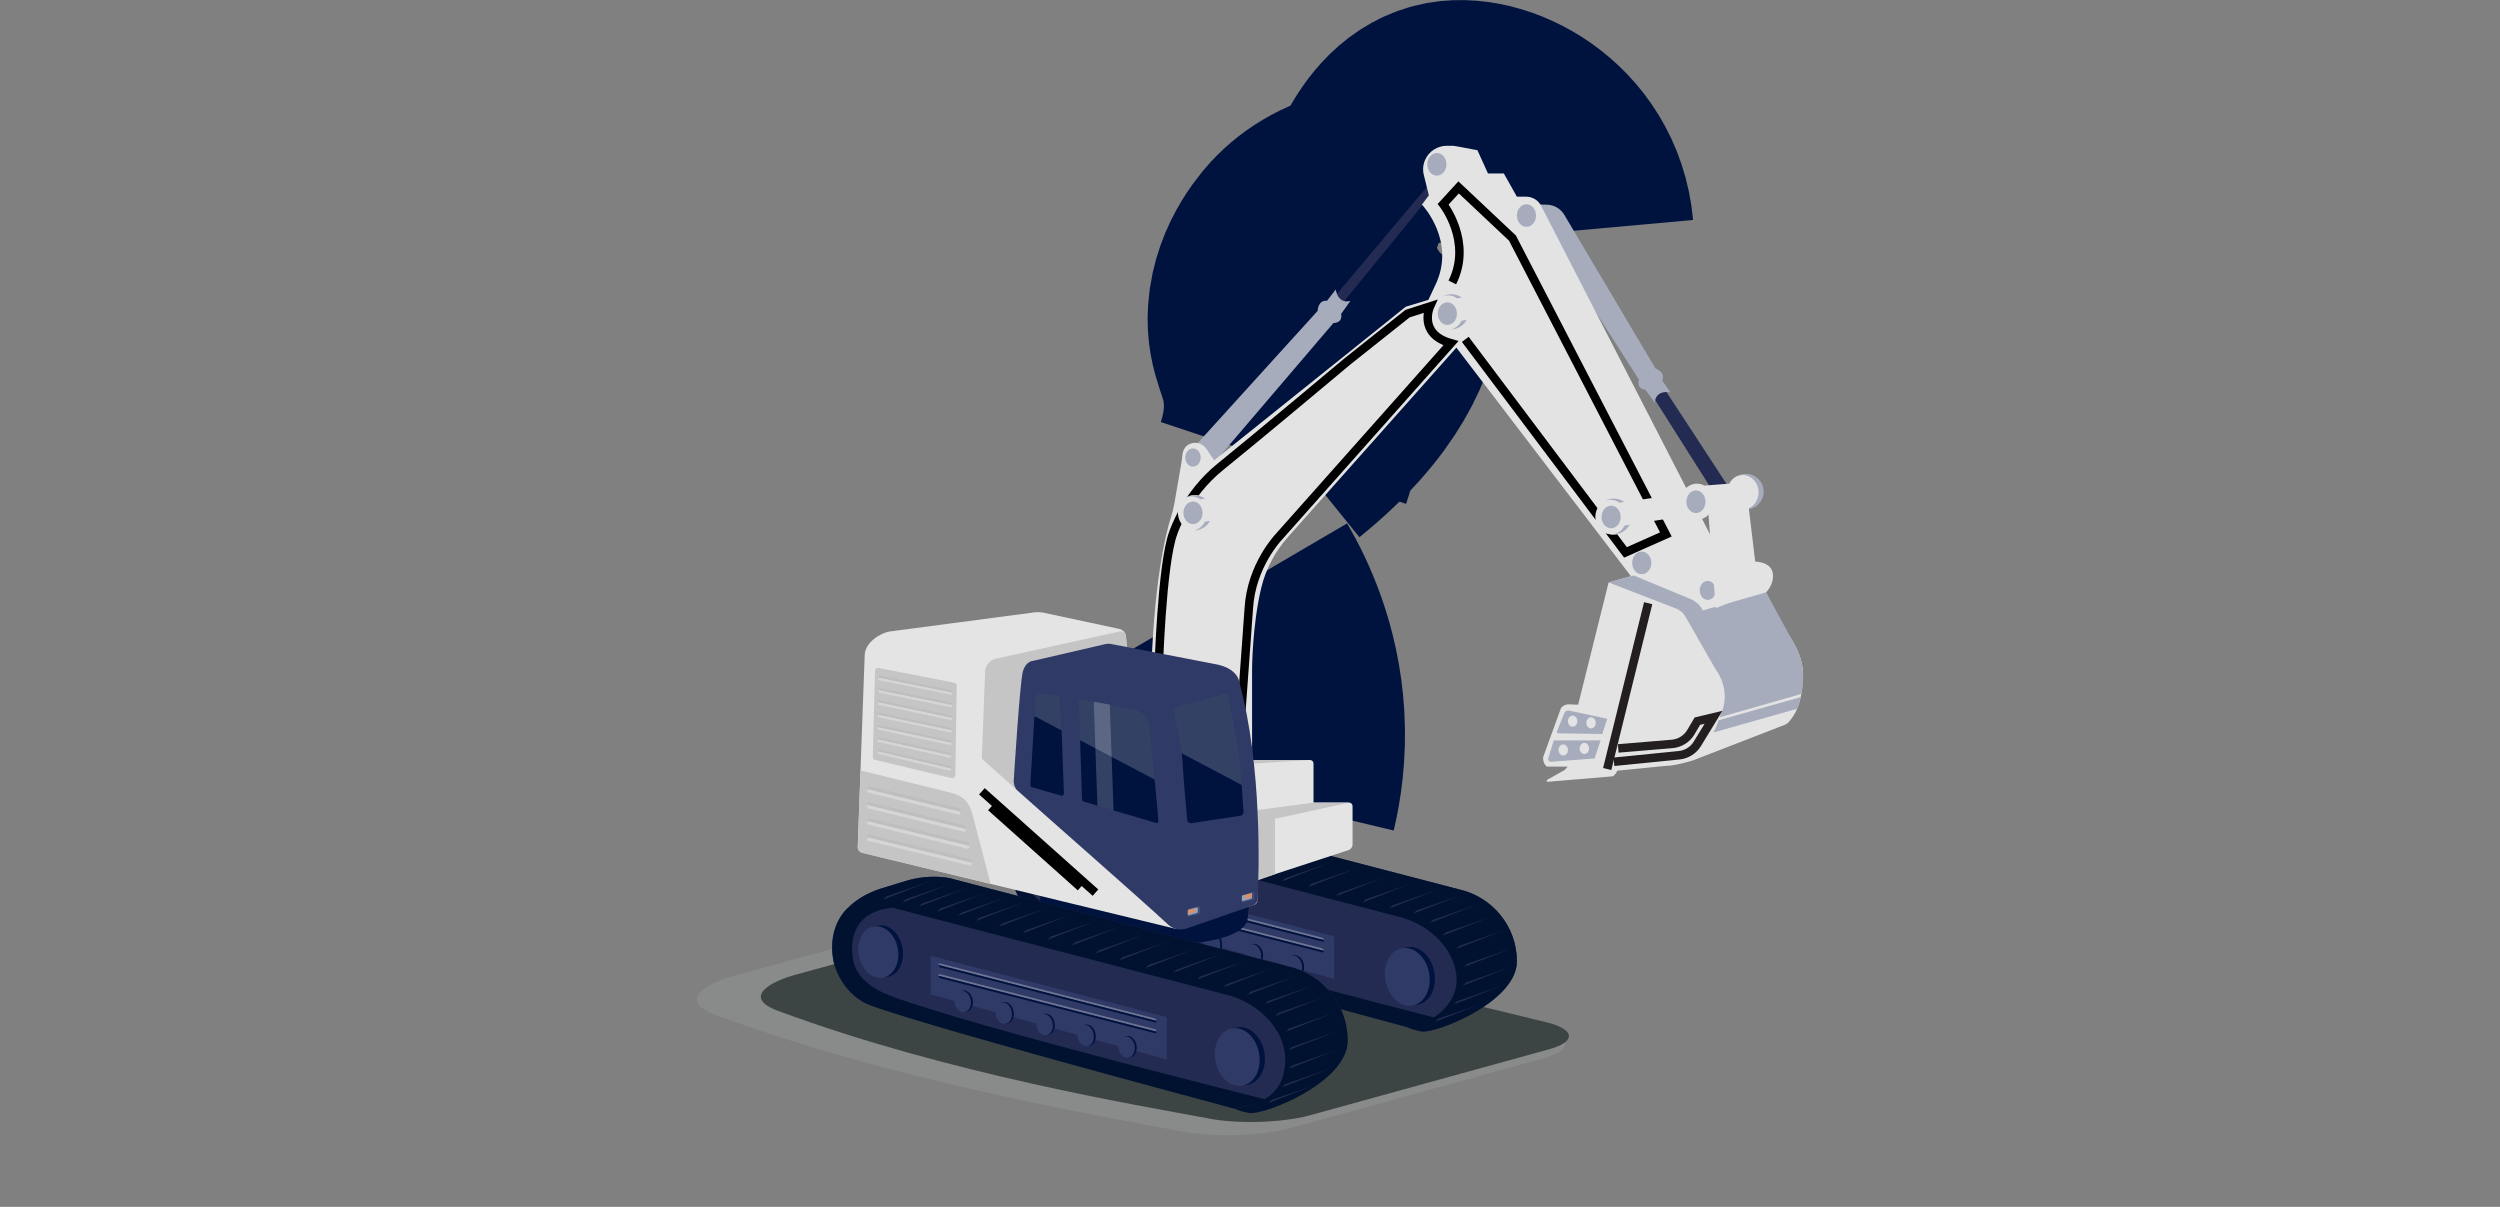 <svg width="174" height="84" viewBox="0 0 174 84" fill="none" xmlns="http://www.w3.org/2000/svg">
<rect x="0" y="0" width="174" height="84" fill="#808080" stroke="none"/>
<path opacity="0.1" d="M66.764 63.626C68.851 63.07 72.267 63.07 74.353 63.626L107.373 71.652C109.46 72.208 109.46 73.118 107.373 73.674L89.783 78.52C87.696 79.077 84.259 79.167 82.145 78.722C76.769 77.719 62.187 75.234 49.79 70.631C47.109 69.635 49.117 68.44 51.204 67.884L66.764 63.626Z" fill="#E5E7EA"/>
<path d="M70.231 63.763C72.159 63.25 75.315 63.25 77.243 63.763L107.751 71.179C109.679 71.692 109.679 72.533 107.751 73.047L91.098 77.644C89.17 78.157 85.994 78.241 84.041 77.829C79.3 76.945 65.964 74.742 54.147 70.354C51.669 69.434 53.525 68.33 55.454 67.817L70.231 63.763H70.231Z" fill="#3D4544"/>
<path d="M85.993 40.977C86.996 42.689 88.513 45.831 88.755 50C88.888 52.3 88.595 54.261 88.248 55.723" stroke="#00123E" stroke-width="18" stroke-miterlimit="10"/>
<path d="M75.766 56.146C76.607 55.889 77.492 55.801 78.366 55.899C78.531 55.918 78.67 55.939 78.756 55.964L101.547 61.9C103.853 62.414 105.576 64.461 105.576 66.909C105.576 69.744 99.738 72.006 98.939 71.788C98.67 71.715 98.213 71.543 97.947 71.501L98.939 71.788L73.725 64.649C72.038 64.202 70.796 62.44 70.796 60.623C70.796 58.613 72.182 57.268 74.122 56.65L75.766 56.147V56.146Z" fill="#242B52"/>
<path d="M76.424 63.581L92.847 68.123V65.169L76.424 60.904V63.581Z" fill="#303A66"/>
<path opacity="0.3" d="M76.975 61.545L92.131 65.427L92.107 65.334C92.099 65.301 92.051 65.267 91.99 65.252L77.112 61.441C77.024 61.418 76.949 61.443 76.961 61.49L76.975 61.545Z" fill="white"/>
<path d="M77.119 61.72L91.996 65.53C92.085 65.553 92.159 65.529 92.147 65.481L92.133 65.426L76.978 61.544L77.001 61.638C77.01 61.67 77.058 61.704 77.119 61.72Z" fill="#00123E"/>
<path opacity="0.3" d="M76.975 62.294L92.131 66.176L92.107 66.082C92.099 66.049 92.051 66.016 91.99 66L77.112 62.189C77.024 62.166 76.949 62.191 76.961 62.239L76.975 62.294Z" fill="white"/>
<path d="M77.119 62.468L91.996 66.279C92.085 66.302 92.159 66.277 92.147 66.23L92.133 66.174L76.978 62.292L77.001 62.386C77.01 62.419 77.058 62.453 77.119 62.468Z" fill="#00123E"/>
<path d="M90.748 67.123C90.823 67.53 90.633 67.905 90.324 67.962C90.015 68.018 89.704 67.734 89.629 67.327C89.554 66.92 89.744 66.545 90.053 66.489C90.362 66.433 90.673 66.717 90.748 67.123Z" fill="#00123E"/>
<path d="M90.049 66.492L89.918 66.516L90.189 67.988L90.32 67.964L90.049 66.492Z" fill="#00123E"/>
<path d="M90.613 67.148C90.688 67.555 90.498 67.93 90.189 67.987C89.88 68.043 89.569 67.759 89.494 67.352C89.419 66.945 89.609 66.57 89.918 66.514C90.227 66.457 90.538 66.742 90.613 67.148Z" fill="#303A66"/>
<path d="M87.896 66.328C87.971 66.735 87.781 67.11 87.472 67.167C87.163 67.223 86.852 66.939 86.777 66.532C86.702 66.125 86.892 65.75 87.201 65.694C87.51 65.638 87.821 65.922 87.896 66.328Z" fill="#00123E"/>
<path d="M87.199 65.696L87.067 65.72L87.338 67.193L87.47 67.169L87.199 65.696Z" fill="#00123E"/>
<path d="M87.763 66.353C87.837 66.759 87.647 67.135 87.338 67.191C87.029 67.247 86.718 66.963 86.643 66.556C86.569 66.15 86.758 65.774 87.067 65.718C87.376 65.662 87.687 65.946 87.763 66.353Z" fill="#303A66"/>
<path d="M85.047 65.564C85.121 65.971 84.932 66.346 84.623 66.403C84.314 66.459 84.002 66.175 83.927 65.768C83.853 65.362 84.043 64.986 84.352 64.93C84.66 64.874 84.972 65.158 85.047 65.564Z" fill="#00123E"/>
<path d="M84.348 64.933L84.217 64.957L84.488 66.429L84.619 66.405L84.348 64.933Z" fill="#00123E"/>
<path d="M84.912 65.589C84.987 65.996 84.797 66.371 84.488 66.428C84.179 66.484 83.868 66.2 83.793 65.793C83.718 65.386 83.908 65.011 84.217 64.955C84.526 64.898 84.837 65.183 84.912 65.589Z" fill="#303A66"/>
<path d="M82.195 64.766C82.27 65.173 82.08 65.548 81.771 65.605C81.462 65.661 81.151 65.377 81.076 64.97C81.001 64.563 81.191 64.188 81.5 64.132C81.809 64.076 82.12 64.36 82.195 64.766Z" fill="#00123E"/>
<path d="M81.497 64.134L81.365 64.158L81.636 65.63L81.768 65.607L81.497 64.134Z" fill="#00123E"/>
<path d="M82.061 64.791C82.136 65.197 81.946 65.573 81.637 65.629C81.328 65.685 81.017 65.401 80.942 64.994C80.867 64.588 81.057 64.212 81.366 64.156C81.675 64.1 81.986 64.384 82.061 64.791Z" fill="#303A66"/>
<path d="M79.344 63.954C79.419 64.361 79.23 64.736 78.92 64.792C78.611 64.849 78.3 64.564 78.225 64.158C78.15 63.751 78.34 63.376 78.649 63.319C78.958 63.263 79.269 63.547 79.344 63.954Z" fill="#00123E"/>
<path d="M78.647 63.322L78.516 63.346L78.787 64.819L78.918 64.795L78.647 63.322Z" fill="#00123E"/>
<path d="M79.211 63.979C79.285 64.385 79.096 64.76 78.787 64.817C78.478 64.873 78.167 64.589 78.091 64.182C78.017 63.776 78.207 63.4 78.516 63.344C78.825 63.288 79.136 63.572 79.211 63.979Z" fill="#303A66"/>
<path d="M71.488 61.549C71.09 60.156 71.449 58.423 75.165 57.776C75.165 57.776 73.47 56.993 71.507 57.6C71.507 57.6 70.042 58.706 70.464 61.297C70.464 61.297 70.785 63.182 72.563 64.199C74.341 65.216 98.385 71.605 98.385 71.605C98.385 71.605 99.434 71.23 100.166 70.905C100.166 70.905 80.216 65.838 74.475 63.679C73.33 63.249 71.822 62.72 71.488 61.549L71.488 61.549Z" fill="#001230"/>
<path d="M101.547 61.9L78.756 55.964C78.67 55.939 78.531 55.918 78.366 55.899C77.492 55.801 76.607 55.889 75.766 56.146L74.122 56.65C73.243 56.93 72.478 57.359 71.904 57.931C72.626 57.758 73.373 57.708 74.112 57.791C74.277 57.809 74.416 57.831 74.502 57.855L97.293 63.791C99.599 64.305 101.557 66.352 101.363 68.487C101.248 69.764 100.003 71.162 97.947 71.501C98.029 71.505 98.168 71.662 98.939 71.788C99.932 71.949 105.576 69.744 105.576 66.909C105.576 64.461 103.853 62.414 101.548 61.9H101.547Z" fill="#001230"/>
<path d="M86.838 63.931C86.716 65.237 83.384 65.996 79.397 65.626C75.409 65.256 72.276 63.897 72.399 62.591L72.651 59.902C72.529 61.209 75.662 62.568 79.649 62.938C83.636 63.308 86.968 62.548 87.091 61.242L86.838 63.931Z" fill="#00123E"/>
<path d="M78.844 49.531L78.367 44.291C78.344 44.037 78.157 43.828 77.906 43.774L72.681 42.656C72.442 42.605 72.196 42.594 71.954 42.626L61.881 43.958C61.266 44.072 60.181 44.715 60.181 45.649L59.696 58.949C59.696 59.139 59.827 59.304 60.012 59.349L81.655 64.605C81.811 64.643 81.975 64.637 82.129 64.589L87.287 62.979C87.422 62.937 87.514 62.812 87.514 62.671V61.398C87.514 61.306 87.574 61.225 87.661 61.196L93.849 59.169C94.021 59.113 94.138 58.953 94.138 58.772V56.103C94.138 55.969 94.029 55.86 93.894 55.86H91.421V53.138C91.421 53.005 91.312 52.896 91.177 52.896H87.247L78.844 49.531Z" fill="#E4E4E5"/>
<path d="M100.617 15.605C97.086 14.295 93.319 14.902 91.063 17.182C90.787 17.461 89.058 19.259 88.887 21.84C88.758 23.785 89.622 24.542 89.92 26.865C90.101 28.281 90.046 30.072 89.329 32.221" stroke="#00123E" stroke-width="18" stroke-miterlimit="10"/>
<path d="M108.876 16.119C108.4 10.837 103.307 8.428 100.669 9.121C97.472 9.961 96.299 15.034 96.006 16.302C95.589 18.105 95.766 18.976 95.638 20.264C95.39 22.758 94.054 26.275 88.961 30.387" stroke="#00123E" stroke-width="18" stroke-miterlimit="10"/>
<path d="M92.756 20.805L99.602 12.663L100.005 13.055L93.256 21.328L92.756 20.805Z" fill="#242B52"/>
<path d="M120.398 36.06L114.713 27.079L115.38 26.358L121.22 35.289L120.398 36.06Z" fill="#242B52"/>
<path d="M83.147 31.074L84.343 32.396L92.808 22.481C92.808 22.481 93.467 22.507 93.341 21.849L93.993 20.936C93.993 20.936 93.177 21.25 92.966 20.151L92.361 20.936C92.361 20.936 91.781 20.805 91.702 21.643L83.147 31.074Z" fill="#A6ACBC"/>
<path d="M107.657 14.245L106.241 14.214L114.074 26.427C114.074 26.427 113.845 27.041 114.513 27.126L115.183 28.026C115.183 28.026 115.136 27.157 116.253 27.299L115.69 26.483C115.69 26.483 115.995 25.976 115.218 25.641L108.878 14.955C108.622 14.524 108.161 14.255 107.658 14.245H107.657Z" fill="#A6ACBC"/>
<path d="M114.266 41.091L120.49 40.053L107.26 14.321C107.061 13.934 106.66 13.689 106.222 13.689H105.576L104.665 12.072H103.564L102.827 10.454L101.327 10.174C101.226 10.156 101.124 10.146 101.023 10.146H100.698C100.038 10.146 99.442 10.538 99.182 11.141C99.041 11.468 99.012 11.831 99.097 12.177L99.449 13.598L98.966 14.239C98.966 14.239 101.413 16.801 99.867 19.907L99.416 20.868L97.838 21.349L84.504 32.039L83.968 31.243C83.716 30.869 83.23 30.713 82.815 30.894C82.556 31.007 82.331 31.244 82.289 31.718C82.276 31.864 82.26 32.009 82.235 32.154L81.734 35.052C81.679 35.371 81.6 35.687 81.5 35.996C81.153 37.066 80.258 40.508 80.092 47.898L80.368 54.258H87.145V46.617C87.145 46.617 87.148 43.543 87.788 40.896C88.103 39.595 88.74 38.393 89.631 37.391L101.364 24.195L114.267 41.091L114.266 41.091Z" fill="#E3E3E4"/>
<path d="M121.325 33.046C120.909 33.046 120.546 33.295 120.355 33.663L118.625 33.797C118.469 33.711 118.293 33.663 118.107 33.663C117.468 33.663 116.951 34.226 116.951 34.921C116.951 35.616 117.468 36.179 118.107 36.179C118.596 36.179 119.014 35.847 119.183 35.379L120.725 35.281C120.898 35.402 121.104 35.473 121.325 35.473C121.941 35.473 122.44 34.929 122.44 34.26C122.44 33.59 121.941 33.047 121.325 33.047L121.325 33.046Z" fill="#E3E3E4"/>
<path d="M63.033 61.317C63.901 61.051 64.814 60.96 65.716 61.062C65.887 61.081 66.03 61.103 66.118 61.128L89.641 67.255C92.021 67.785 93.799 69.898 93.799 72.425C93.799 75.35 87.774 77.685 86.949 77.46C86.672 77.385 86.2 77.207 85.925 77.164L86.949 77.46L60.927 70.093C59.186 69.631 57.903 67.813 57.903 65.937C57.903 63.862 59.334 62.475 61.337 61.837L63.033 61.317L63.033 61.317Z" fill="#242B52"/>
<path d="M89.641 67.255L66.118 61.128C66.03 61.103 65.887 61.081 65.716 61.062C64.814 60.96 63.901 61.051 63.033 61.317L61.336 61.836C60.429 62.125 59.64 62.568 59.047 63.159C59.791 62.98 60.562 62.928 61.325 63.013C61.496 63.032 61.639 63.055 61.728 63.08L85.25 69.207C87.63 69.737 89.807 71.882 89.408 74.376C89.138 76.068 88.047 76.814 85.925 77.164C86.009 77.168 86.153 77.33 86.949 77.46C87.974 77.626 93.799 75.35 93.799 72.424C93.799 69.898 92.02 67.785 89.641 67.255H89.641Z" fill="#001230"/>
<path d="M124.109 43.662L122.916 41.229C122.916 41.229 123.513 40.661 123.383 39.878C123.253 39.095 122.163 39.087 122.163 39.087L122.229 39.347C122.229 39.347 122.675 39.28 122.899 39.878C123.122 40.477 122.601 40.982 122.601 40.982L120.153 41.658C120.273 41.467 120.34 41.24 120.336 40.998C120.324 40.35 119.79 39.818 119.139 39.804C118.791 39.797 118.475 39.935 118.248 40.161C116.744 40.059 115.68 39.347 115.68 39.347L115.655 39.305C115.666 39.24 115.673 39.174 115.673 39.106C115.673 38.457 115.121 37.936 114.458 37.982C113.905 38.02 113.454 38.464 113.41 39.014C113.378 39.409 113.553 39.766 113.837 39.989L113.821 40.02L111.96 40.538L109.839 49.047L109.19 49.021C108.827 49.021 108.645 49.279 108.645 49.279L107.399 52.711C107.399 53.252 107.685 53.356 107.685 53.356H109.112L108.905 53.588L107.68 54.28C107.614 54.318 107.645 54.419 107.721 54.412L112.161 54.039C112.407 54.039 112.563 53.639 112.563 53.639L115.936 53.304C116.585 53.304 117.778 52.943 117.778 52.943L124.213 50.449C124.325 50.405 124.425 50.335 124.504 50.245C125.242 49.416 125.485 48.266 125.485 46.828C125.485 45.305 124.11 43.662 124.11 43.662H124.109Z" fill="#E3E3E4"/>
<path d="M114.266 39.965C114.634 39.965 114.932 39.612 114.932 39.178C114.932 38.743 114.634 38.391 114.266 38.391C113.899 38.391 113.601 38.743 113.601 39.178C113.601 39.612 113.899 39.965 114.266 39.965Z" fill="#A6ACBC"/>
<path d="M100.737 22.616C101.104 22.616 101.402 22.264 101.402 21.829C101.402 21.394 101.104 21.042 100.737 21.042C100.369 21.042 100.071 21.394 100.071 21.829C100.071 22.264 100.369 22.616 100.737 22.616Z" fill="#A6ACBC"/>
<path d="M83.032 32.48C83.328 32.48 83.569 32.196 83.569 31.845C83.569 31.494 83.328 31.209 83.032 31.209C82.735 31.209 82.494 31.494 82.494 31.845C82.494 32.196 82.735 32.48 83.032 32.48Z" fill="#A6ACBC"/>
<path d="M100.005 12.224C100.373 12.224 100.671 11.872 100.671 11.437C100.671 11.003 100.373 10.65 100.005 10.65C99.638 10.65 99.34 11.003 99.34 11.437C99.34 11.872 99.638 12.224 100.005 12.224Z" fill="#A6ACBC"/>
<path d="M106.241 15.788C106.608 15.788 106.906 15.436 106.906 15.001C106.906 14.567 106.608 14.214 106.241 14.214C105.873 14.214 105.575 14.567 105.575 15.001C105.575 15.436 105.873 15.788 106.241 15.788Z" fill="#A6ACBC"/>
<path d="M122.753 34.22C122.753 33.535 122.195 32.98 121.506 32.98C121.291 32.98 121.089 33.034 120.913 33.129C121.029 33.084 121.153 33.06 121.284 33.06C121.899 33.06 122.398 33.603 122.398 34.273C122.398 34.856 122.02 35.343 121.516 35.459C122.201 35.454 122.753 34.901 122.753 34.22L122.753 34.22Z" fill="#A6ACBC"/>
<path d="M118.038 35.708C118.405 35.708 118.703 35.355 118.703 34.921C118.703 34.486 118.405 34.134 118.038 34.134C117.67 34.134 117.372 34.486 117.372 34.921C117.372 35.355 117.67 35.708 118.038 35.708Z" fill="#A6ACBC"/>
<path d="M115.597 35.975C115.876 35.975 116.101 35.708 116.101 35.379C116.101 35.05 115.876 34.783 115.597 34.783C115.319 34.783 115.093 35.05 115.093 35.379C115.093 35.708 115.319 35.975 115.597 35.975Z" fill="#A6ACBC"/>
<path d="M118.858 41.753C119.168 41.753 119.418 41.457 119.418 41.091C119.418 40.726 119.168 40.429 118.858 40.429C118.549 40.429 118.299 40.726 118.299 41.091C118.299 41.457 118.549 41.753 118.858 41.753Z" fill="#A6ACBC"/>
<path d="M124.859 44.784L122.916 41.229L118.509 42.488C118.509 42.488 118.302 41.915 117.531 41.638L113.703 40.053L111.96 40.538L116.548 42.312C116.548 42.312 117.013 42.444 117.263 42.844L119.419 46.606C119.419 46.606 120.63 48.081 119.681 49.924L125.373 48.301C125.373 48.301 125.883 46.385 124.859 44.784V44.784Z" fill="#A6ACBC"/>
<path d="M119.614 50.132L125.33 48.516C125.33 48.516 125.227 49.058 125.077 49.329L119.26 50.979C119.26 50.979 119.439 50.686 119.614 50.132Z" fill="#A6ACBC"/>
<path d="M110.986 52.786L111.403 51.533H108.144L107.76 52.764C107.719 52.897 107.825 53.03 107.964 53.019L110.986 52.786V52.786Z" fill="#A6ACBC"/>
<path d="M111.517 51.085L111.861 50.024L109.207 49.459C109.068 49.429 108.927 49.504 108.874 49.636L108.367 50.908C108.342 50.973 108.39 51.042 108.459 51.041L111.517 51.085H111.517Z" fill="#A6ACBC"/>
<path d="M110.737 50.698C110.917 50.698 111.064 50.525 111.064 50.311C111.064 50.097 110.917 49.924 110.737 49.924C110.556 49.924 110.409 50.097 110.409 50.311C110.409 50.525 110.556 50.698 110.737 50.698Z" fill="#E3E3E4"/>
<path d="M109.456 50.58C109.637 50.58 109.784 50.407 109.784 50.193C109.784 49.979 109.637 49.806 109.456 49.806C109.276 49.806 109.129 49.979 109.129 50.193C109.129 50.407 109.276 50.58 109.456 50.58Z" fill="#E3E3E4"/>
<path d="M108.802 52.584C108.983 52.584 109.129 52.411 109.129 52.197C109.129 51.983 108.983 51.81 108.802 51.81C108.621 51.81 108.475 51.983 108.475 52.197C108.475 52.411 108.621 52.584 108.802 52.584Z" fill="#E3E3E4"/>
<path d="M110.272 52.478C110.453 52.478 110.599 52.305 110.599 52.091C110.599 51.877 110.453 51.704 110.272 51.704C110.091 51.704 109.944 51.877 109.944 52.091C109.944 52.305 110.091 52.478 110.272 52.478Z" fill="#E3E3E4"/>
<path d="M114.713 41.981L111.861 53.525" stroke="#231F20" stroke-width="0.59" stroke-miterlimit="10"/>
<path d="M112.63 52.091L116.38 51.777C116.921 51.731 117.408 51.427 117.683 50.961L118.137 50.193L119.261 49.924L118.152 51.743C117.879 52.211 117.395 52.518 116.853 52.566L112.332 53.02" stroke="#231F20" stroke-width="0.59" stroke-miterlimit="10"/>
<path d="M101.012 20.478C100.797 20.478 100.595 20.532 100.419 20.627C100.535 20.583 100.659 20.559 100.789 20.559C101.017 20.559 101.229 20.633 101.406 20.761L101.742 20.713C101.537 20.566 101.285 20.478 101.013 20.478H101.012Z" fill="#A6ACBC"/>
<path d="M101.729 22.321C101.576 22.628 101.305 22.854 100.982 22.929C101.458 22.926 101.869 22.657 102.077 22.266L101.729 22.321V22.321Z" fill="#A6ACBC"/>
<path d="M118.858 35.193L119.418 42.332L122.945 40.889L123.085 39.613L122.163 39.087L121.662 34.92L118.858 35.193Z" fill="#E3E3E4"/>
<path d="M61.696 62.393L64.778 61.319L61.477 62.607L61.696 62.393Z" fill="#242B52"/>
<path d="M101.984 23.62L113.133 38.447L115.944 37.197L105.266 16.57L101.52 13.043L100.445 14.214C100.445 14.214 102.494 16.834 101.08 19.657" stroke="black" stroke-width="0.59" stroke-miterlimit="10"/>
<path d="M63.026 62.598L66.108 61.523L62.807 62.811L63.026 62.598Z" fill="#242B52"/>
<path d="M64.173 62.885L67.256 61.811L63.954 63.099L64.173 62.885Z" fill="#242B52"/>
<path d="M65.434 63.242L68.517 62.167L65.215 63.455L65.434 63.242Z" fill="#242B52"/>
<path d="M66.901 63.529L69.983 62.455L66.682 63.743L66.901 63.529Z" fill="#242B52"/>
<path d="M68.148 63.886L71.231 62.811L67.929 64.099L68.148 63.886Z" fill="#242B52"/>
<path d="M69.761 64.274L72.843 63.2L69.541 64.488L69.761 64.274Z" fill="#242B52"/>
<path d="M71.392 64.754L74.475 63.679L71.173 64.967L71.392 64.754Z" fill="#242B52"/>
<path d="M73.128 65.192L76.21 64.117L72.908 65.405L73.128 65.192Z" fill="#242B52"/>
<path d="M74.817 65.588L77.899 64.513L74.598 65.802L74.817 65.588Z" fill="#242B52"/>
<path d="M76.468 66.151L79.55 65.076L76.248 66.364L76.468 66.151Z" fill="#242B52"/>
<path d="M78.119 66.631L81.201 65.557L77.899 66.845L78.119 66.631Z" fill="#242B52"/>
<path d="M79.962 67.16L83.045 66.086L79.743 67.374L79.962 67.16Z" fill="#242B52"/>
<path d="M81.887 67.487L84.969 66.412L81.668 67.7L81.887 67.487Z" fill="#242B52"/>
<path d="M83.538 67.968L86.62 66.893L83.318 68.181L83.538 67.968Z" fill="#242B52"/>
<path d="M85.38 68.496L88.463 67.422L85.161 68.71L85.38 68.496Z" fill="#242B52"/>
<path d="M87.032 69.031L90.114 67.957L86.812 69.245L87.032 69.031Z" fill="#242B52"/>
<path d="M88.255 69.676L91.338 68.601L88.036 69.889L88.255 69.676Z" fill="#242B52"/>
<path d="M88.959 70.509L92.042 69.434L88.74 70.722L88.959 70.509Z" fill="#242B52"/>
<path d="M89.713 71.589L92.796 70.514L89.494 71.802L89.713 71.589Z" fill="#242B52"/>
<path d="M89.906 72.877L92.988 71.802L89.686 73.09L89.906 72.877Z" fill="#242B52"/>
<path d="M89.906 74.171L92.988 73.096L89.686 74.384L89.906 74.171Z" fill="#242B52"/>
<path d="M89.458 75.459L92.54 74.384L89.238 75.672L89.458 75.459Z" fill="#242B52"/>
<path d="M88.489 76.557L91.359 75.577L88.28 76.763L88.489 76.557Z" fill="#242B52"/>
<path d="M89.458 61.126L92.54 60.051L89.238 61.339L89.458 61.126Z" fill="#242B52"/>
<path d="M91.282 61.514L94.364 60.439L91.062 61.727L91.282 61.514Z" fill="#242B52"/>
<path d="M93.207 62.158L96.29 61.083L92.988 62.371L93.207 62.158Z" fill="#242B52"/>
<path d="M93.781 25.154L97.964 21.829L99.526 21.328C99.526 21.328 98.66 23.236 100.982 23.888L88.983 37.391C88.983 37.391 87.092 39.368 86.917 42.334L86.416 49.255L80.627 46.958C80.627 46.958 80.843 39.223 81.667 37.071C81.667 37.071 82.52 34.432 84.948 32.48C87.375 30.528 93.781 25.154 93.781 25.154Z" stroke="black" stroke-width="0.59" stroke-miterlimit="10"/>
<path d="M95.046 62.598L98.129 61.523L94.827 62.811L95.046 62.598Z" fill="#242B52"/>
<path d="M96.923 63.013L100.006 61.938L96.704 63.226L96.923 63.013Z" fill="#242B52"/>
<path d="M98.575 63.379L101.657 62.304L98.356 63.592L98.575 63.379Z" fill="#242B52"/>
<path d="M99.744 64.022L102.826 62.948L99.524 64.236L99.744 64.022Z" fill="#242B52"/>
<path d="M100.62 64.903L103.702 63.828L100.4 65.116L100.62 64.903Z" fill="#242B52"/>
<path d="M101.582 65.827L104.665 64.752L101.363 66.04L101.582 65.827Z" fill="#242B52"/>
<path d="M102.132 67.078L105.215 66.004L101.913 67.291L102.132 67.078Z" fill="#242B52"/>
<path d="M102.027 68.388L105.109 67.313L101.808 68.601L102.027 68.388Z" fill="#242B52"/>
<path d="M112.316 37.211C112.961 37.211 113.484 36.658 113.484 35.975C113.484 35.292 112.961 34.739 112.316 34.739C111.67 34.739 111.147 35.292 111.147 35.975C111.147 36.658 111.67 37.211 112.316 37.211Z" fill="#E3E3E4"/>
<path d="M101.394 69.697L104.477 68.622L101.175 69.91L101.394 69.697Z" fill="#242B52"/>
<path d="M100.101 70.901L102.97 69.921L99.892 71.107L100.101 70.901Z" fill="#242B52"/>
<path d="M83.154 36.93C83.799 36.93 84.323 36.376 84.323 35.693C84.323 35.011 83.799 34.457 83.154 34.457C82.509 34.457 81.986 35.011 81.986 35.693C81.986 36.376 82.509 36.93 83.154 36.93Z" fill="#E3E3E4"/>
<path d="M83.032 36.48C83.399 36.48 83.697 36.128 83.697 35.694C83.697 35.259 83.399 34.907 83.032 34.907C82.664 34.907 82.366 35.259 82.366 35.694C82.366 36.128 82.664 36.48 83.032 36.48Z" fill="#A6ACBC"/>
<path d="M83.146 34.468C82.931 34.468 82.729 34.522 82.553 34.617C82.668 34.572 82.793 34.548 82.923 34.548C83.151 34.548 83.363 34.623 83.54 34.751L83.876 34.702C83.671 34.555 83.419 34.468 83.147 34.468H83.146Z" fill="#A6ACBC"/>
<path d="M83.863 36.31C83.71 36.617 83.439 36.844 83.116 36.919C83.591 36.915 84.003 36.647 84.21 36.255L83.863 36.31V36.31Z" fill="#A6ACBC"/>
<path d="M112.149 37.19C112.763 37.19 113.261 36.646 113.261 35.975C113.261 35.304 112.763 34.76 112.149 34.76C111.535 34.76 111.037 35.304 111.037 35.975C111.037 36.646 111.535 37.19 112.149 37.19Z" fill="#E3E3E4"/>
<path d="M112.132 36.768C112.5 36.768 112.798 36.415 112.798 35.981C112.798 35.546 112.5 35.194 112.132 35.194C111.765 35.194 111.467 35.546 111.467 35.981C111.467 36.415 111.765 36.768 112.132 36.768Z" fill="#A6ACBC"/>
<path d="M113.566 35.944C113.566 35.259 113.007 34.704 112.319 34.704C112.104 34.704 111.902 34.758 111.726 34.853C111.841 34.808 111.966 34.784 112.096 34.784C112.712 34.784 113.211 35.327 113.211 35.997C113.211 36.58 112.833 37.067 112.329 37.183C113.013 37.178 113.566 36.625 113.566 35.944L113.566 35.944Z" fill="#A6ACBC"/>
<path d="M112.689 34.99L117.064 34.362L117.372 35.891L113.008 36.585L112.689 34.99Z" fill="#E3E3E4"/>
<path d="M76.245 62.128L68.34 55.075" stroke="black" stroke-width="0.59" stroke-miterlimit="10"/>
<path d="M75.171 61.793L68.928 56.218" stroke="black" stroke-width="0.47" stroke-miterlimit="10"/>
<path d="M75.533 50.37L70.795 55.004L68.454 52.91C68.379 52.843 68.337 52.749 68.337 52.649L68.563 46.777C68.563 46.338 68.864 45.956 69.293 45.852L77.938 43.947C78.145 43.903 78.344 44.048 78.363 44.258L78.847 49.229C78.863 49.402 78.717 49.561 78.547 49.602L75.698 50.279C75.636 50.294 75.579 50.326 75.533 50.37H75.533Z" fill="#C5C5C5"/>
<path d="M59.889 53.619L66.209 55.182C67.03 55.394 67.452 55.813 67.676 56.637L68.944 61.523L59.998 59.361C59.822 59.318 59.7 59.159 59.706 58.979L59.889 53.619Z" fill="#C5C5C5"/>
<path d="M88.74 60.843L88.74 56.992L87.506 56.968L87.563 61.26L88.74 60.843Z" fill="#C5C5C5"/>
<path d="M60.367 58.279L67.644 60.05L67.656 59.907C67.66 59.858 67.642 59.818 67.613 59.811L60.47 58.073C60.428 58.063 60.38 58.124 60.374 58.196L60.367 58.28V58.279Z" fill="#BEBEBE"/>
<path opacity="0.3" d="M60.399 58.515L67.542 60.253C67.585 60.263 67.632 60.203 67.638 60.13L67.645 60.046L60.369 58.276L60.357 58.419C60.353 58.468 60.37 58.508 60.399 58.515V58.515Z" fill="white"/>
<path d="M60.368 57.152L67.46 58.877L67.473 58.735C67.477 58.685 67.46 58.646 67.432 58.639L60.47 56.946C60.429 56.935 60.382 56.996 60.376 57.068L60.368 57.152V57.152Z" fill="#BEBEBE"/>
<path opacity="0.3" d="M60.399 57.387L67.361 59.081C67.402 59.091 67.449 59.03 67.455 58.958L67.463 58.874L60.371 57.149L60.358 57.292C60.354 57.342 60.37 57.381 60.399 57.388V57.387Z" fill="white"/>
<path d="M60.369 56.029L67.225 57.697L67.238 57.554C67.243 57.505 67.227 57.466 67.199 57.459L60.469 55.822C60.43 55.812 60.384 55.874 60.377 55.946L60.369 56.029V56.029Z" fill="#BEBEBE"/>
<path opacity="0.3" d="M60.396 56.264L67.126 57.901C67.166 57.91 67.211 57.849 67.218 57.777L67.226 57.694L60.371 56.026L60.357 56.169C60.352 56.218 60.369 56.257 60.396 56.264Z" fill="white"/>
<path d="M60.37 54.927L66.851 56.504L66.865 56.361C66.871 56.312 66.856 56.273 66.83 56.267L60.468 54.719C60.43 54.71 60.386 54.772 60.379 54.843L60.37 54.927Z" fill="#BEBEBE"/>
<path opacity="0.3" d="M60.393 55.16L66.755 56.708C66.793 56.717 66.837 56.656 66.844 56.584L66.853 56.5L60.372 54.923L60.358 55.066C60.352 55.115 60.367 55.154 60.393 55.16Z" fill="white"/>
<path d="M59.396 66.893C59.133 65.609 59.282 63.455 62.115 63.181C62.115 63.181 61.01 62.551 59.048 63.159C59.048 63.159 57.583 64.265 58.005 66.856C58.005 66.856 58.327 68.741 60.104 69.758C61.882 70.775 85.926 77.164 85.926 77.164C85.926 77.164 87.455 76.868 88.186 76.543C88.186 76.543 67.694 71.46 61.953 69.301C60.809 68.871 59.64 68.085 59.396 66.893Z" fill="#001230"/>
<path d="M99.827 67.648C100.03 68.75 99.516 69.767 98.678 69.92C97.84 70.072 96.997 69.302 96.794 68.2C96.591 67.097 97.106 66.081 97.943 65.928C98.781 65.776 99.624 66.546 99.827 67.648Z" fill="#00123E"/>
<path d="M97.941 65.931L97.583 65.996L98.318 69.987L98.676 69.922L97.941 65.931Z" fill="#00123E"/>
<path d="M99.464 67.714C99.666 68.817 99.152 69.834 98.315 69.986C97.477 70.138 96.634 69.368 96.431 68.266C96.228 67.164 96.742 66.147 97.58 65.994C98.418 65.842 99.261 66.612 99.464 67.714Z" fill="#303A66"/>
<path d="M64.778 69.205L81.201 73.746V70.792L64.778 66.527V69.205Z" fill="#303A66"/>
<path opacity="0.3" d="M65.329 67.169L80.484 71.051L80.461 70.957C80.452 70.924 80.404 70.891 80.344 70.875L65.466 67.064C65.377 67.041 65.302 67.066 65.315 67.114L65.329 67.169Z" fill="white"/>
<path d="M65.472 67.342L80.35 71.153C80.438 71.176 80.513 71.151 80.501 71.104L80.487 71.049L65.331 67.166L65.355 67.26C65.363 67.293 65.411 67.327 65.472 67.342Z" fill="#00123E"/>
<path opacity="0.3" d="M65.329 67.917L80.484 71.799L80.461 71.705C80.452 71.673 80.404 71.639 80.344 71.624L65.466 67.813C65.377 67.79 65.302 67.814 65.315 67.862L65.329 67.917Z" fill="white"/>
<path d="M65.472 68.091L80.35 71.902C80.438 71.925 80.513 71.9 80.501 71.853L80.487 71.797L65.331 67.915L65.355 68.009C65.363 68.042 65.411 68.076 65.472 68.091Z" fill="#00123E"/>
<path d="M87.992 73.228C88.195 74.33 87.681 75.347 86.843 75.5C86.005 75.652 85.162 74.882 84.959 73.78C84.756 72.677 85.271 71.66 86.108 71.508C86.946 71.356 87.789 72.126 87.992 73.228Z" fill="#00123E"/>
<path d="M86.105 71.51L85.747 71.575L86.482 75.567L86.84 75.502L86.105 71.51Z" fill="#00123E"/>
<path d="M87.628 73.294C87.831 74.397 87.316 75.413 86.479 75.566C85.641 75.718 84.798 74.948 84.595 73.846C84.392 72.744 84.906 71.727 85.744 71.574C86.582 71.422 87.425 72.192 87.628 73.294Z" fill="#303A66"/>
<path d="M62.811 65.958C62.992 66.942 62.533 67.85 61.785 67.987C61.037 68.123 60.284 67.435 60.103 66.451C59.922 65.467 60.381 64.559 61.129 64.422C61.877 64.286 62.63 64.974 62.811 65.958H62.811Z" fill="#00123E"/>
<path d="M61.126 64.424L60.807 64.482L61.463 68.046L61.782 67.988L61.126 64.424Z" fill="#00123E"/>
<path d="M62.486 66.017C62.667 67.002 62.208 67.91 61.46 68.046C60.712 68.182 59.959 67.495 59.778 66.51C59.596 65.526 60.056 64.618 60.804 64.482C61.552 64.346 62.305 65.033 62.486 66.017Z" fill="#303A66"/>
<path d="M79.101 72.747C79.176 73.154 78.986 73.529 78.677 73.585C78.368 73.641 78.057 73.357 77.982 72.951C77.907 72.544 78.097 72.169 78.406 72.112C78.715 72.056 79.026 72.34 79.101 72.747Z" fill="#00123E"/>
<path d="M78.403 72.114L78.272 72.138L78.543 73.611L78.674 73.587L78.403 72.114Z" fill="#00123E"/>
<path d="M78.968 72.772C79.042 73.178 78.853 73.553 78.543 73.61C78.234 73.666 77.923 73.382 77.848 72.975C77.773 72.569 77.963 72.193 78.272 72.137C78.581 72.081 78.892 72.365 78.968 72.772Z" fill="#303A66"/>
<path d="M76.251 71.951C76.326 72.358 76.136 72.733 75.827 72.79C75.518 72.846 75.207 72.562 75.132 72.155C75.057 71.748 75.247 71.373 75.556 71.317C75.865 71.26 76.176 71.544 76.251 71.951Z" fill="#00123E"/>
<path d="M75.553 71.319L75.422 71.343L75.693 72.815L75.824 72.791L75.553 71.319Z" fill="#00123E"/>
<path d="M76.117 71.976C76.192 72.383 76.002 72.758 75.693 72.814C75.384 72.871 75.073 72.586 74.998 72.18C74.923 71.773 75.113 71.398 75.422 71.341C75.731 71.285 76.042 71.569 76.117 71.976Z" fill="#303A66"/>
<path d="M73.4 71.188C73.475 71.595 73.285 71.97 72.976 72.026C72.667 72.083 72.356 71.799 72.281 71.392C72.206 70.985 72.396 70.61 72.705 70.553C73.014 70.497 73.325 70.781 73.4 71.188Z" fill="#00123E"/>
<path d="M72.702 70.555L72.57 70.579L72.841 72.051L72.973 72.028L72.702 70.555Z" fill="#00123E"/>
<path d="M73.265 71.213C73.34 71.62 73.15 71.995 72.841 72.051C72.532 72.107 72.221 71.823 72.146 71.416C72.071 71.01 72.261 70.635 72.57 70.578C72.879 70.522 73.19 70.806 73.265 71.213Z" fill="#303A66"/>
<path d="M70.55 70.389C70.624 70.796 70.434 71.171 70.126 71.228C69.817 71.284 69.505 71 69.43 70.593C69.356 70.186 69.545 69.811 69.854 69.755C70.163 69.699 70.475 69.983 70.55 70.389Z" fill="#00123E"/>
<path d="M69.851 69.757L69.72 69.781L69.991 71.253L70.122 71.229L69.851 69.757Z" fill="#00123E"/>
<path d="M70.416 70.414C70.491 70.821 70.301 71.196 69.992 71.252C69.683 71.308 69.372 71.024 69.297 70.618C69.222 70.211 69.412 69.836 69.721 69.779C70.03 69.723 70.341 70.007 70.416 70.414Z" fill="#303A66"/>
<path d="M67.699 69.577C67.774 69.984 67.584 70.359 67.275 70.415C66.966 70.472 66.655 70.188 66.58 69.781C66.505 69.374 66.695 68.999 67.004 68.943C67.313 68.886 67.624 69.171 67.699 69.577Z" fill="#00123E"/>
<path d="M67.001 68.944L66.869 68.968L67.14 70.441L67.272 70.417L67.001 68.944Z" fill="#00123E"/>
<path d="M67.564 69.602C67.639 70.009 67.449 70.384 67.14 70.44C66.831 70.497 66.52 70.213 66.445 69.806C66.37 69.399 66.56 69.024 66.869 68.968C67.178 68.911 67.489 69.195 67.564 69.602Z" fill="#303A66"/>
<path d="M60.901 46.698L60.748 52.676C60.745 52.777 60.814 52.866 60.913 52.89L66.222 54.153C66.356 54.185 66.486 54.086 66.488 53.949L66.59 47.729C66.592 47.626 66.518 47.535 66.416 47.516L61.158 46.493C61.027 46.468 60.905 46.566 60.901 46.698H60.901Z" fill="#C5C5C5"/>
<path d="M61.143 47.171L66.292 48.213L66.297 48.108C66.299 48.072 66.286 48.044 66.266 48.039L61.211 47.016C61.181 47.01 61.149 47.056 61.146 47.109L61.143 47.171L61.143 47.171Z" fill="#BEBEBE"/>
<path opacity="0.3" d="M61.17 47.342L66.225 48.365C66.255 48.371 66.287 48.326 66.29 48.273L66.293 48.211L61.143 47.169L61.138 47.274C61.136 47.31 61.149 47.338 61.17 47.343L61.17 47.342Z" fill="white"/>
<path d="M61.143 48.038L66.292 49.081L66.297 48.976C66.299 48.939 66.286 48.911 66.265 48.907L61.211 47.883C61.181 47.877 61.148 47.923 61.146 47.976L61.143 48.038Z" fill="#BEBEBE"/>
<path opacity="0.3" d="M61.171 48.209L66.225 49.232C66.255 49.238 66.287 49.192 66.29 49.139L66.293 49.078L61.144 48.035L61.139 48.14C61.137 48.176 61.15 48.204 61.171 48.209Z" fill="white"/>
<path d="M61.119 48.882L66.259 49.97L66.265 49.865C66.267 49.829 66.255 49.801 66.234 49.796L61.189 48.728C61.159 48.721 61.126 48.767 61.123 48.82L61.12 48.882H61.119Z" fill="#BEBEBE"/>
<path opacity="0.3" d="M61.145 49.053L66.19 50.121C66.221 50.128 66.253 50.082 66.256 50.029L66.26 49.968L61.12 48.879L61.114 48.984C61.111 49.02 61.124 49.048 61.145 49.053H61.145Z" fill="white"/>
<path d="M61.109 49.749L66.249 50.837L66.256 50.732C66.258 50.696 66.245 50.668 66.225 50.663L61.179 49.595C61.149 49.588 61.117 49.634 61.114 49.687L61.11 49.749H61.109Z" fill="#BEBEBE"/>
<path opacity="0.3" d="M61.135 49.92L66.181 50.988C66.211 50.995 66.243 50.949 66.246 50.896L66.25 50.834L61.11 49.746L61.104 49.851C61.102 49.887 61.114 49.915 61.135 49.92H61.135Z" fill="white"/>
<path d="M61.09 50.615L66.23 51.703L66.236 51.599C66.238 51.563 66.225 51.534 66.205 51.53L61.16 50.462C61.13 50.455 61.097 50.501 61.094 50.554L61.09 50.615H61.09Z" fill="#BEBEBE"/>
<path opacity="0.3" d="M61.116 50.786L66.161 51.855C66.191 51.861 66.224 51.816 66.227 51.763L66.231 51.701L61.091 50.613L61.084 50.718C61.082 50.754 61.095 50.782 61.115 50.786H61.116Z" fill="white"/>
<path d="M61.074 51.463L66.206 52.589L66.213 52.485C66.215 52.448 66.202 52.42 66.182 52.415L61.145 51.309C61.115 51.303 61.082 51.348 61.079 51.401L61.075 51.462L61.074 51.463Z" fill="#BEBEBE"/>
<path opacity="0.3" d="M61.099 51.634L66.136 52.74C66.166 52.747 66.199 52.702 66.202 52.649L66.206 52.587L61.075 51.461L61.068 51.565C61.065 51.602 61.078 51.63 61.098 51.635L61.099 51.634Z" fill="white"/>
<path d="M61.073 52.291L66.187 53.493L66.196 53.389C66.199 53.353 66.187 53.324 66.166 53.319L61.146 52.139C61.117 52.132 61.083 52.177 61.079 52.23L61.074 52.291H61.073Z" fill="#BEBEBE"/>
<path opacity="0.3" d="M61.095 52.464L66.115 53.644C66.145 53.651 66.178 53.606 66.183 53.553L66.188 53.492L61.074 52.289L61.065 52.394C61.062 52.43 61.074 52.459 61.095 52.464H61.095Z" fill="white"/>
<path d="M93.908 55.86L88.605 57.017L87.522 57.072V56.379L91.435 55.86H93.908Z" fill="#C5C5C5"/>
<path d="M91.176 52.896L87.273 53.141L87.246 52.896H91.176Z" fill="#C5C5C5"/>
<path d="M82.576 64.627C83.824 64.208 86.307 63.334 87.191 63.022C87.387 62.952 87.522 62.773 87.532 62.566C87.616 60.89 87.879 53.373 86.241 47.418C86.241 47.418 86.135 46.47 84.493 46.206L77.311 44.819C77.19 44.796 77.065 44.798 76.945 44.826L71.903 45.996C71.903 45.996 71.405 45.996 71.193 46.733C70.981 47.471 70.557 54.316 70.557 54.316C70.557 54.316 70.533 54.744 70.795 55.004C72.393 56.446 79.511 62.679 81.302 64.352C81.643 64.671 82.132 64.776 82.576 64.627V64.627Z" fill="#303A66"/>
<path d="M81.852 49.191L85.168 48.279C85.319 48.234 85.475 48.335 85.496 48.491L86.054 51.406C86.193 52.131 86.29 52.864 86.343 53.6L86.551 56.489C86.57 56.629 86.471 56.757 86.331 56.776L82.916 57.294C82.781 57.312 82.654 57.222 82.629 57.089L82.386 54.241C82.32 53.461 82.321 52.686 82.159 51.921L81.672 49.484C81.648 49.355 81.725 49.229 81.852 49.191Z" fill="#00123E"/>
<path d="M72.276 48.228L73.686 48.439C73.758 48.453 73.81 48.717 73.813 48.789L74.047 55.218C74.052 55.337 73.928 55.418 73.82 55.367L71.803 54.785C71.744 54.757 71.708 54.697 71.712 54.632L72.084 48.373C72.09 48.277 72.181 48.208 72.276 48.228V48.228Z" fill="#00123E"/>
<path d="M80.467 57.279L75.414 55.785C75.354 55.773 75.311 55.721 75.309 55.661L75.091 48.812C75.088 48.729 75.164 48.664 75.247 48.679L78.845 49.33C79.479 49.445 79.963 49.956 80.04 50.592L80.626 57.134C80.637 57.223 80.556 57.297 80.467 57.278V57.279Z" fill="#00123E"/>
<path opacity="0.2" d="M80.367 54.258L80.038 50.592C79.961 49.956 79.477 49.445 78.844 49.331L75.245 48.679C75.162 48.664 75.086 48.729 75.089 48.813L75.175 51.519L75.603 51.744L80.367 54.258L80.367 54.258Z" fill="white"/>
<path opacity="0.2" d="M72.274 48.228C72.179 48.208 72.088 48.277 72.082 48.373L71.995 49.84L73.886 50.838L73.811 48.789C73.808 48.717 73.756 48.454 73.685 48.439L72.274 48.228H72.274Z" fill="white"/>
<path opacity="0.2" d="M86.417 54.631L86.343 53.6C86.29 52.864 86.193 52.131 86.054 51.406L85.496 48.491C85.475 48.335 85.319 48.234 85.168 48.279L81.852 49.191C81.725 49.229 81.648 49.355 81.672 49.484L82.159 51.92C82.195 52.09 82.222 52.259 82.245 52.429L82.922 52.787L86.418 54.631L86.417 54.631Z" fill="white"/>
<g style="mix-blend-mode:screen" opacity="0.2">
<path d="M76.382 56.072L77.502 56.403L77.243 49.04L76.123 48.838L76.382 56.072Z" fill="white"/>
</g>
<g opacity="0.1">
<path d="M87.201 62.095C87.252 62.081 87.293 62.113 87.293 62.165V62.506C87.293 62.558 87.251 62.611 87.201 62.625L86.507 62.809C86.457 62.823 86.416 62.791 86.416 62.739V62.398C86.416 62.346 86.457 62.293 86.507 62.279L87.201 62.095Z" fill="white"/>
</g>
<path d="M87.063 62.164C87.103 62.153 87.136 62.178 87.136 62.219V62.467C87.136 62.508 87.103 62.551 87.063 62.561L86.512 62.708C86.472 62.719 86.439 62.694 86.439 62.653V62.405C86.439 62.364 86.472 62.321 86.512 62.311L87.063 62.164Z" fill="#99A2B0"/>
<path d="M87.066 62.19C87.09 62.183 87.109 62.198 87.109 62.222V62.37C87.109 62.394 87.09 62.42 87.066 62.426L86.738 62.514C86.714 62.52 86.694 62.505 86.694 62.481V62.333C86.694 62.309 86.714 62.283 86.738 62.277L87.066 62.19Z" fill="#E88A59"/>
<g opacity="0.1">
<path d="M83.431 63.086C83.481 63.072 83.522 63.104 83.522 63.156V63.497C83.522 63.549 83.481 63.602 83.431 63.616L82.737 63.8C82.686 63.814 82.645 63.782 82.645 63.73V63.389C82.645 63.337 82.687 63.284 82.737 63.27L83.431 63.086Z" fill="white"/>
</g>
<path d="M83.293 63.155C83.333 63.144 83.365 63.169 83.365 63.21V63.458C83.365 63.499 83.333 63.542 83.293 63.552L82.742 63.699C82.702 63.71 82.669 63.685 82.669 63.644V63.396C82.669 63.355 82.702 63.312 82.742 63.302L83.293 63.155Z" fill="#99A2B0"/>
<path d="M83.075 63.243C83.099 63.237 83.118 63.252 83.118 63.276V63.423C83.118 63.448 83.099 63.473 83.075 63.48L82.746 63.567C82.723 63.574 82.703 63.559 82.703 63.535V63.387C82.703 63.363 82.723 63.337 82.746 63.331L83.075 63.243Z" fill="#E88A59"/>
</svg>
